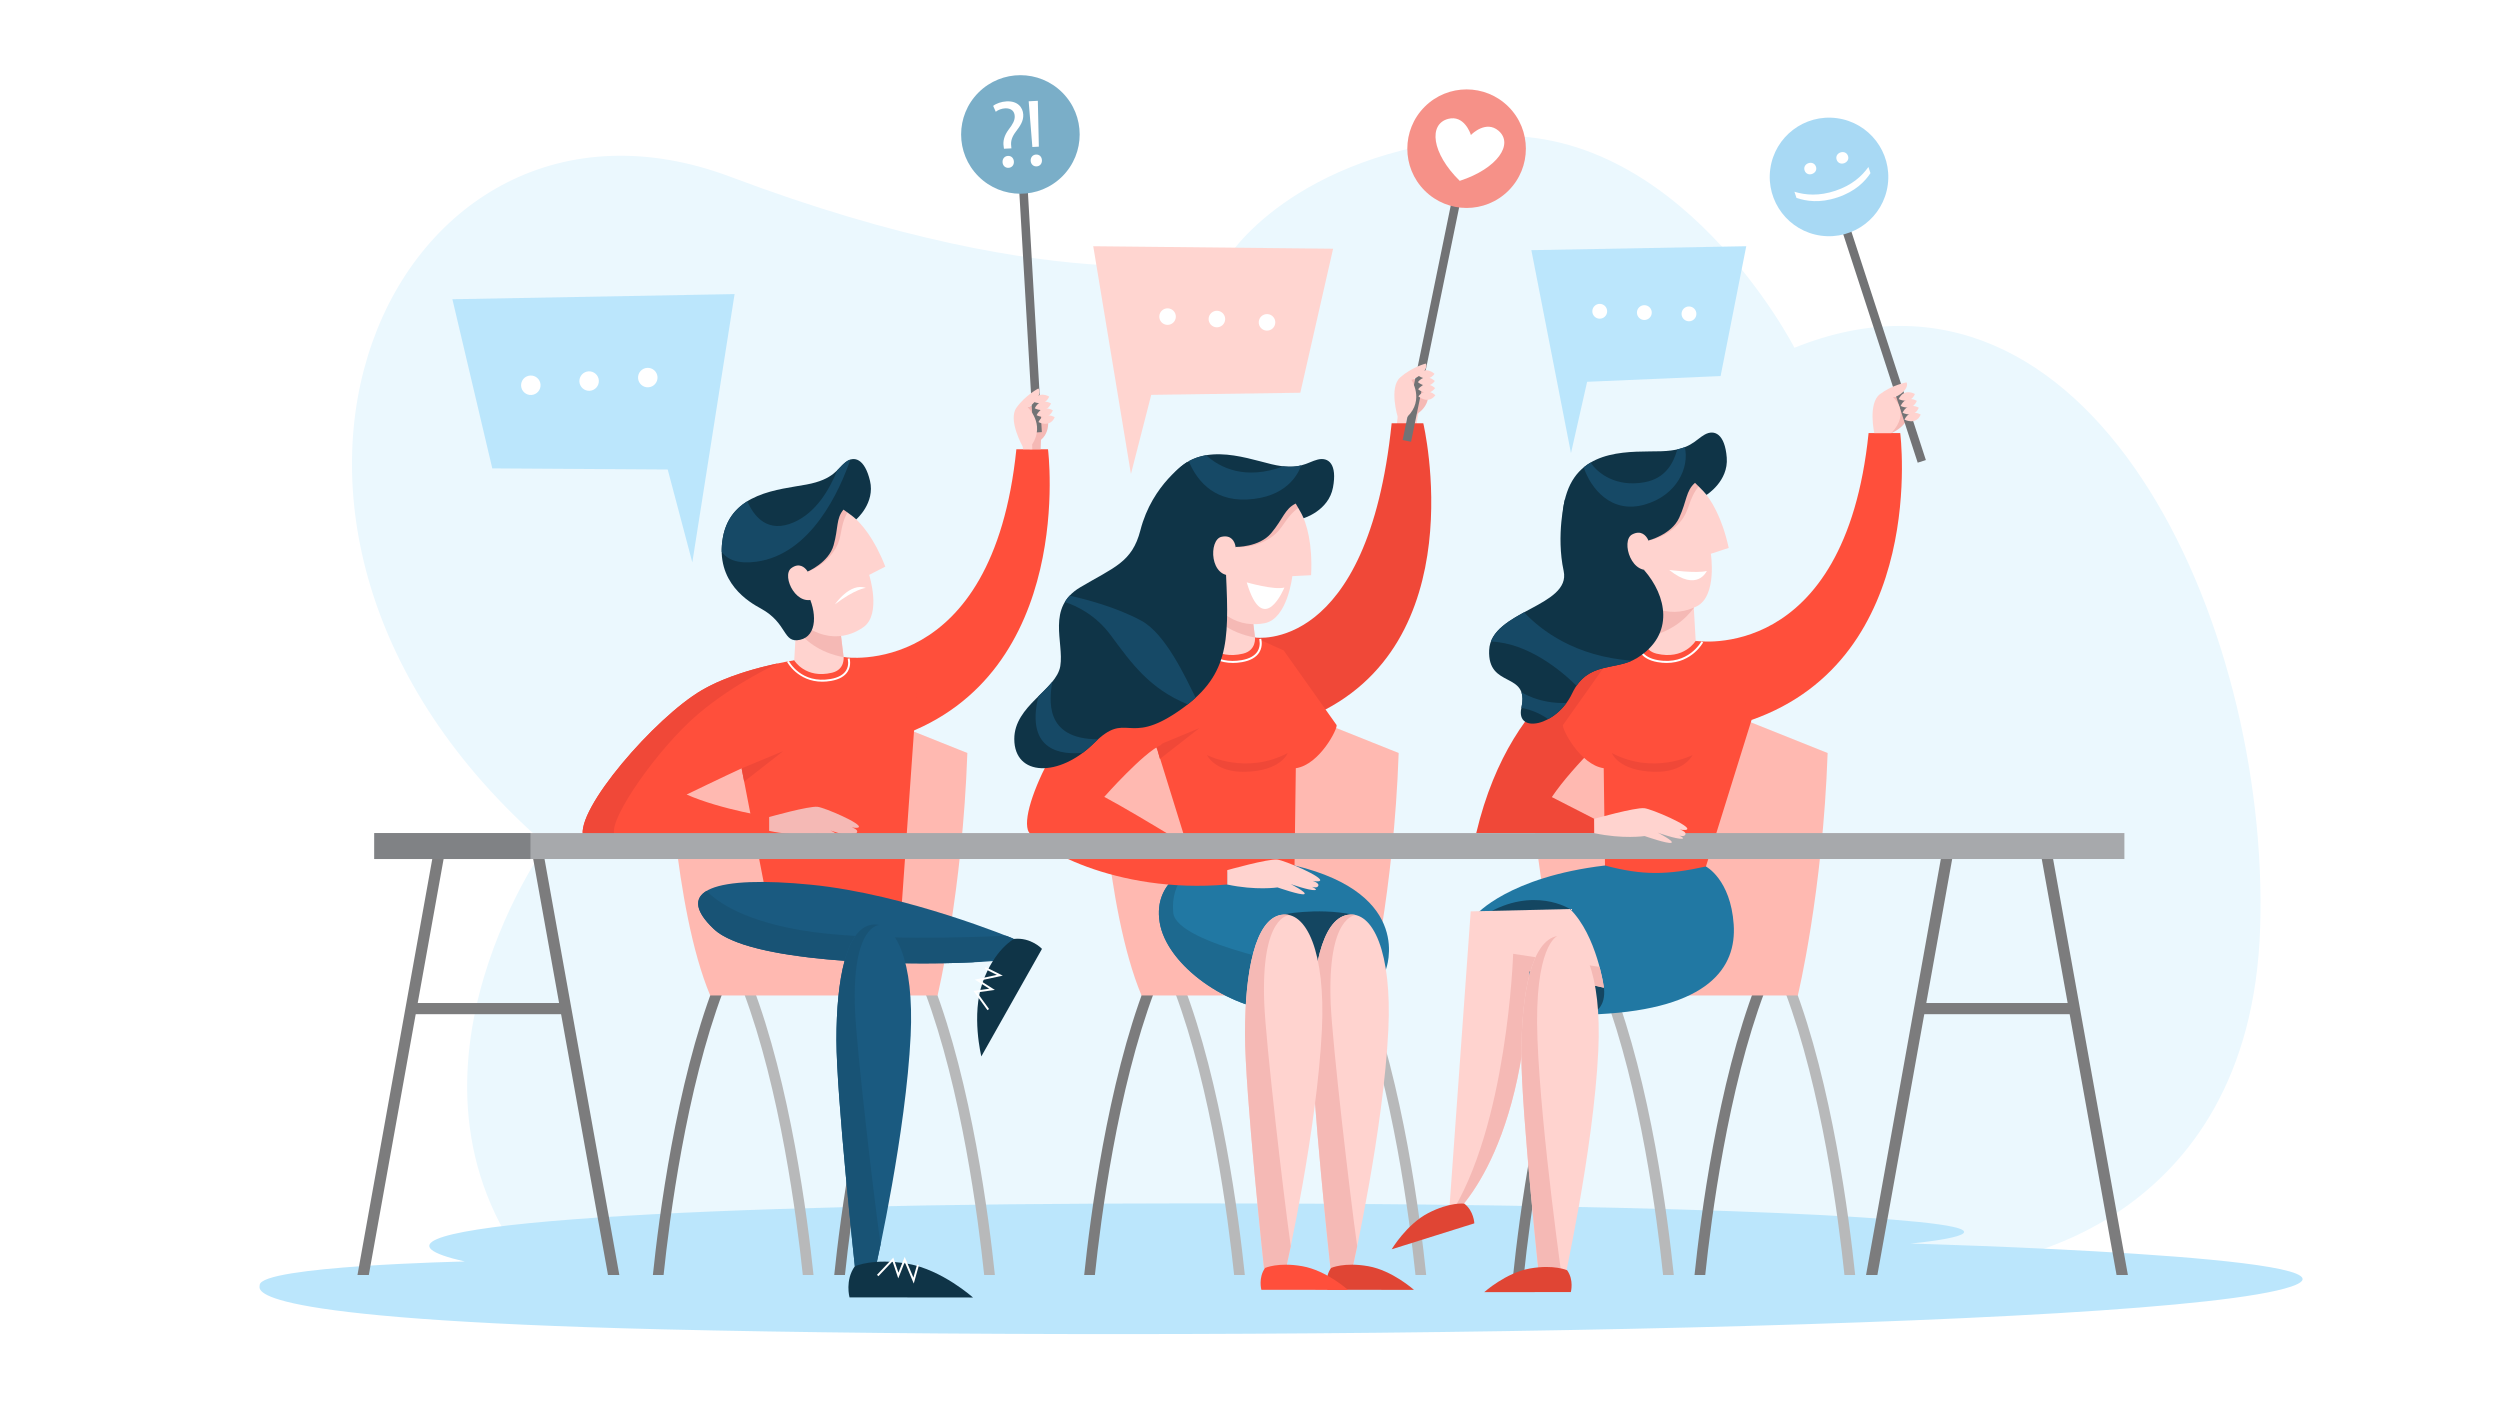 <?xml version="1.0" encoding="utf-8"?>
<!-- Generator: Adobe Illustrator 24.1.2, SVG Export Plug-In . SVG Version: 6.00 Build 0)  -->
<svg version="1.1" id="Layer_1" xmlns="http://www.w3.org/2000/svg" xmlns:xlink="http://www.w3.org/1999/xlink" x="0px" y="0px"
	 viewBox="0 0 3557.11 2000" style="enable-background:new 0 0 3557.11 2000;" xml:space="preserve">
<style type="text/css">
	.st0{fill:#FFFFFF;}
	.st1{fill:#EBF8FE;}
	.st2{fill:#FFD3CF;}
	.st3{fill:#F5B9B5;}
	.st4{fill:#F04838;}
	.st5{fill:#FF4F3B;}
	.st6{fill:#BBE6FC;}
	.st7{fill:#FFD5D0;}
	.st8{fill:#B8B9BA;}
	.st9{fill:#7C7C7D;}
	.st10{fill:#FFB9B1;}
	.st11{fill:#1A5A80;}
	.st12{fill:#0F3447;}
	.st13{fill:#185375;}
	.st14{fill:#2178A3;}
	.st15{fill:#144661;}
	.st16{fill:#1D698F;}
	.st17{fill:#E04534;}
	.st18{fill:#164966;}
	.st19{fill:#A7A9AC;}
	.st20{fill:#808285;}
	.st21{fill:#727375;}
	.st22{fill:#A8D9F4;}
	.st23{fill:#F69188;}
	.st24{fill:#7AAEC8;}
</style>
<g>
	<g>
		<rect y="0" class="st0" width="3557.11" height="2000"/>
	</g>
	<g>
		<path class="st1" d="M2835.6,1795.08c0,0,366.64-42.21,380.27-475.67s-241.52-994.21-662.67-824.6
			c0,0-165.46-323.59-441.57-300.24s-365.58,173.32-365.58,173.32s-227.68,64.1-706.45-116.21s-792.75,489.71-262.56,950.53
			c0,0-253.15,352.02,0.49,633.07l883.57,10.87l1156-10.87L2835.6,1795.08z"/>
	</g>
	<g>
		<polygon class="st2" points="1993.15,586.87 1988.66,592.95 1986.9,609.31 2000.14,604.29 2002.47,592.95 1995.52,583.18 		"/>
	</g>
	<g>
		<path class="st2" d="M2018.17,587.67l-3.77,21.64c0,0-7.4-3.69-7.65-5.4c-0.25-1.7,3.16-16.24,3.16-16.24H2018.17z"/>
	</g>
	<g>
		<path class="st3" d="M2717.36,588.69c0,0-4.21,18.08-26.37,27.62l-12.21-52.22c0,0,18.16,1.91,25.51-0.64l9.16,10.61
			L2717.36,588.69z"/>
	</g>
	<g>
		<path class="st4" d="M1803.99,943.82l-18.32-36.72c0,0,160.61,24.7,194.43-304.89h45.02c0,0,74.96,316.12-160.22,417.39
			l-77.26-20.28l15.72-46.57L1803.99,943.82z"/>
	</g>
	<g>
		<path class="st5" d="M2431.28,948.62l-18.32-36.72c0,0,211.93,33.88,245.75-295.71h45.02c0,0,40.65,319.66-211.54,408.21
			l-77.26-20.28l15.72-46.57L2431.28,948.62z"/>
	</g>
	<g>
		<path class="st5" d="M1218.7,971.7l-18.32-36.72c0,0,211.93,33.88,245.75-295.71h45.02c0,0,40.65,319.66-211.54,408.21
			l-77.26-20.28l15.72-46.57L1218.7,971.7z"/>
	</g>
	<g>
		<g>
			<polygon class="st6" points="985.06,800.18 1045.2,418.44 643.69,425.76 700.44,666.43 950.05,668.03 			"/>
		</g>
		<g>
			<path class="st0" d="M907.87,538.14c-0.5-7.64,5.28-14.23,12.92-14.73c7.64-0.5,14.23,5.28,14.73,12.92
				c0.5,7.64-5.28,14.23-12.92,14.73C914.97,551.56,908.37,545.78,907.87,538.14z"/>
		</g>
		<g>
			
				<ellipse transform="matrix(0.902 -0.431 0.431 0.902 -151.989 414.082)" class="st0" cx="838.48" cy="542.7" rx="13.86" ry="13.86"/>
		</g>
		<g>
			<path class="st0" d="M741.44,549.07c-0.5-7.64,5.28-14.23,12.92-14.73c7.64-0.5,14.23,5.28,14.73,12.92
				c0.5,7.64-5.28,14.23-12.92,14.73C748.53,562.49,741.94,556.71,741.44,549.07z"/>
		</g>
	</g>
	<g>
		<g>
			<polygon class="st6" points="2235.26,644.78 2178.88,355.94 2484.64,350.34 2448.14,535.08 2258.23,543.24 			"/>
		</g>
		<g>
			<path class="st0" d="M2286.72,443.21c0.17-5.82-4.42-10.68-10.24-10.85c-5.82-0.17-10.68,4.42-10.85,10.24
				s4.42,10.68,10.24,10.85C2281.69,453.62,2286.55,449.04,2286.72,443.21z"/>
		</g>
		<g>
			<path class="st0" d="M2350.2,445.06c0.17-5.82-4.42-10.68-10.24-10.85c-5.82-0.17-10.68,4.42-10.85,10.24
				c-0.17,5.82,4.42,10.68,10.24,10.85C2345.17,455.47,2350.03,450.88,2350.2,445.06z"/>
		</g>
		<g>
			<path class="st0" d="M2413.68,446.9c0.17-5.82-4.42-10.68-10.24-10.85s-10.68,4.42-10.85,10.24
				c-0.17,5.82,4.42,10.68,10.24,10.85C2408.65,457.31,2413.51,452.73,2413.68,446.9z"/>
		</g>
	</g>
	<g>
		<g>
			<polygon class="st7" points="1609.15,674.36 1555.52,350.34 1896.79,353.9 1850.15,558.81 1638.03,561.83 			"/>
		</g>
		<g>
			<path class="st0" d="M1673.02,451.16c0.38-6.49-4.58-12.06-11.08-12.44c-6.49-0.38-12.06,4.58-12.44,11.08
				c-0.38,6.49,4.58,12.06,11.08,12.44C1667.08,462.61,1672.64,457.65,1673.02,451.16z"/>
		</g>
		<g>
			
				<ellipse transform="matrix(0.744 -0.668 0.668 0.744 139.182 1272.735)" class="st0" cx="1732.02" cy="454.57" rx="11.78" ry="11.78"/>
		</g>
		<g>
			<path class="st0" d="M1814.53,459.34c0.38-6.49-4.58-12.06-11.08-12.44c-6.49-0.38-12.06,4.58-12.44,11.08
				c-0.38,6.49,4.58,12.06,11.08,12.44C1808.59,470.79,1814.16,465.84,1814.53,459.34z"/>
		</g>
	</g>
	<g>
		<path class="st6" d="M2718.42,1769.39c0,0,117.48-10.94,60.72-23.72c-84.4-19-550.63-36.14-1220.89-33.07
			s-1099.68,36.27-896.93,82.3c0,0-291.81,6.29-291.81,33.64c0,6.32-30.98,48.39,574.33,62.92
			c756.14,18.15,2133.99,0.25,2315.96-60.78C3388.49,1787.54,2718.42,1769.39,2718.42,1769.39z"/>
	</g>
	<g>
		<g>
			<path class="st8" d="M1400.32,1814.15h15.25c-8.4-80.71-32.89-271.67-87.59-413.87l-1.87-4.86h-44.05v15.17h33.61
				C1368.13,1549.8,1391.95,1734.26,1400.32,1814.15z"/>
		</g>
		<g>
			<path class="st9" d="M1202.25,1814.15c8.37-79.92,32.19-264.36,84.65-403.56h33.61v-15.17h-44.05l-1.87,4.86
				c-54.7,142.2-79.19,333.15-87.59,413.87H1202.25z"/>
		</g>
		<g>
			<path class="st8" d="M1142.26,1814.15h15.25c-8.4-80.71-32.89-271.67-87.59-413.87l-1.87-4.86H1024v15.17h33.61
				C1110.07,1549.8,1133.89,1734.26,1142.26,1814.15z"/>
		</g>
		<g>
			<path class="st9" d="M944.19,1814.15c8.36-79.89,32.18-264.33,84.65-403.56h33.61v-15.17h-44.05l-1.87,4.86
				c-54.7,142.21-79.19,333.16-87.59,413.87H944.19z"/>
		</g>
		<g>
			<path class="st10" d="M949.94,1056.03c0,0,8.32,236.15,60.59,360.37h323.44c0,0,35.51-146.89,42.43-345.01l-182.63-73.03
				l-138.53,15.17l-66.15,9.1l-26.58,10.12L949.94,1056.03z"/>
		</g>
	</g>
	<g>
		<g>
			<path class="st8" d="M2014.01,1814.15h15.25c-8.4-80.71-32.89-271.67-87.59-413.87l-1.87-4.86h-44.05v15.17h33.61
				C1981.82,1549.8,2005.65,1734.26,2014.01,1814.15z"/>
		</g>
		<g>
			<path class="st8" d="M1815.94,1814.15c8.37-79.92,32.19-264.36,84.65-403.56h33.61v-15.17h-44.05l-1.87,4.86
				c-54.7,142.2-79.19,333.15-87.59,413.87H1815.94z"/>
		</g>
		<g>
			<path class="st8" d="M1755.95,1814.15h15.25c-8.4-80.71-32.89-271.67-87.59-413.87l-1.87-4.86h-44.05v15.17h33.61
				C1723.76,1549.8,1747.59,1734.26,1755.95,1814.15z"/>
		</g>
		<g>
			<path class="st9" d="M1557.88,1814.15c8.36-79.89,32.18-264.33,84.65-403.56h33.61v-15.17h-44.05l-1.87,4.86
				c-54.7,142.21-79.19,333.16-87.59,413.87H1557.88z"/>
		</g>
		<g>
			<path class="st10" d="M1563.64,1056.03c0,0,8.32,236.15,60.59,360.37h323.44c0,0,35.51-146.89,42.43-345.01l-182.63-73.03
				l-138.53,15.17l-66.15,9.1l-26.58,10.12L1563.64,1056.03z"/>
		</g>
	</g>
	<g>
		<g>
			<path class="st8" d="M2624.36,1814.15h15.25c-8.4-80.71-32.89-271.67-87.59-413.87l-1.87-4.86h-44.05v15.17h33.61
				C2592.17,1549.8,2615.99,1734.26,2624.36,1814.15z"/>
		</g>
		<g>
			<path class="st9" d="M2426.29,1814.15c8.37-79.92,32.19-264.36,84.65-403.56h33.61v-15.17h-44.05l-1.87,4.86
				c-54.7,142.2-79.19,333.15-87.59,413.87H2426.29z"/>
		</g>
		<g>
			<path class="st8" d="M2366.3,1814.15h15.25c-8.4-80.71-32.89-271.67-87.59-413.87l-1.87-4.86h-44.05v15.17h33.61
				C2334.11,1549.8,2357.93,1734.26,2366.3,1814.15z"/>
		</g>
		<g>
			<path class="st9" d="M2168.23,1814.15c8.36-79.89,32.18-264.33,84.65-403.56h33.61v-15.17h-44.05l-1.87,4.86
				c-54.7,142.21-79.19,333.16-87.59,413.87H2168.23z"/>
		</g>
		<g>
			<path class="st10" d="M2173.98,1056.03c0,0,8.32,236.15,60.59,360.37h323.44c0,0,35.51-146.89,42.43-345.01l-182.63-73.03
				l-138.53,15.17l-66.15,9.1l-26.58,10.12L2173.98,1056.03z"/>
		</g>
	</g>
	<g>
		<g>
			<path class="st2" d="M1194.99,891.15l7.01,57.74c0,0,3.71,15.26-19.8,18.56c-23.51,3.3-52.38-23.92-52.38-23.92l4.84-83.73
				l43.83-3.71v7.01L1194.99,891.15z"/>
		</g>
	</g>
	<g>
		<g>
			<path class="st3" d="M1132.66,894.42c11.07,15.05,31.85,34.1,67.66,40.62l-5.02-41.36c-11.98-6.11-21.34-10.36-21.34-10.36
				l-39.44-20.91L1132.66,894.42z"/>
		</g>
	</g>
	<g>
		<g>
			<path class="st2" d="M1185.9,719.32c0,0,42.42,6.33,73.76,86.91l-22.99,11.74c0,0,17.9,55.89-8.08,74.34
				c-25.98,18.45-68.78,24.12-111.08-29.03c-42.3-53.15-5.37-105.83-2.37-107.43c3-1.61,53.17-32.1,53.17-32.1L1185.9,719.32z"/>
		</g>
	</g>
	<g>
		<path class="st5" d="M1130.05,939.56c0,0-78.2,11.35-131.43,42.44c-66.59,38.88-180.53,170.37-168.8,208.84
			c6.67,21.87,164.81,27.87,269.06-0.94v-26.66c0,0-72.87-11.05-121.9-32.74c0,0,53.27-25.81,78.23-37.23l66.95-72.61l-1.89-45.26
			L1130.05,939.56z"/>
	</g>
	<g>
		<path class="st5" d="M1103.29,957.48l26.76-17.92c0,0,15.8,26.75,53.82,17.61c18.53-4.45,16.45-22.14,16.45-22.14l105.86,24.3
			l-24.11,341.88c0,0-1.48,36.3-78.81,31.59c-77.33-4.72-106.56-25.46-106.56-25.46l-41.49-214.06c0,0-9.43-49.98-9.43-52.81
			s25.46-39.61,25.46-39.61l30.18-38.66L1103.29,957.48z"/>
	</g>
	<g>
		<path class="st11" d="M1442.74,1335.93c0,0-152.77-63.65-288.56-77.09c-135.79-13.44-197.33,7.07-138.62,62.95
			c58.7,55.87,342.31,53.04,416.58,43.85l10.61-19.8V1335.93z"/>
	</g>
	<g>
		<path class="st3" d="M1206.66,727.51c-7.83-5.72-13.19-5.94-16.98-7.19c-6.06,10.89-19.35,37.8-19.35,37.8l-12.78,32.78
			l-7.02,11.8l-1.39,10.5c0,0,23.89-6.78,39.46-32.42C1199.44,762.93,1193.96,749.57,1206.66,727.51z"/>
	</g>
	<g>
		<g>
			<path class="st12" d="M1218.3,738.99c0,0,27.12-23.17,19.56-54.87c-7.55-31.7-22.67-35.98-34.75-26.55
				c-12.09,9.42-16.38,24.54-55.57,31.85c-39.2,7.31-107.51,11.33-119.01,75.47c-11.5,64.14,38.21,92.3,53.88,100.85
				c38.9,21.22,30.89,50.07,55.89,44.62c25-5.44,24.24-40.55,9.9-67.14l4.36-23.21l-3.41-6.8c0,0,29.99-12.65,36.95-37.37
				c6.96-24.72,3.28-37.82,14.04-50.74C1200.13,725.09,1214.35,734.98,1218.3,738.99z"/>
		</g>
	</g>
	<g>
		<g>
			<path class="st2" d="M1149.14,813.21c0,0-0.41-0.74-1.2-1.8c-2.84-3.78-10.63-11.52-22.11-2.97
				c-14.69,10.93,8.7,59.91,37.18,41.25c28.48-18.65-3.15-29.4-3.15-29.4L1149.14,813.21z"/>
		</g>
	</g>
	<g>
		<path class="st0" d="M1170,969.95c-34.95,0-49.99-27.92-50.15-28.23l2.48-1.3c0.71,1.35,17.84,32.99,59.64,25.65
			c10.74-1.88,18.11-5.99,21.92-12.22c4.77-7.8,2.21-16.41,2.18-16.49l2.67-0.83c0.12,0.4,2.98,9.85-2.44,18.75
			c-4.24,6.96-12.26,11.52-23.85,13.55C1178.04,969.6,1173.89,969.95,1170,969.95z"/>
	</g>
	<g>
		<path class="st3" d="M1094.37,1162.51c0,0,56.16-15.87,68.78-14.56c9.99,1.04,64.84,24.57,58.5,29.21
			c-4.07,2.98-24.81-3.99-24.81-3.99s28.05,4.95,22.06,11.81c-4.29,4.91-25.4-7.08-25.4-7.08s29.22,11.18,21.48,11.99
			c-7.74,0.81-33.33-8.29-33.33-8.29s23,11.71,18.67,13.82s-36.8-9.22-36.8-9.22s-29.71,4.5-69.14-4.01V1162.51z"/>
	</g>
	<g>
		<path class="st13" d="M1441.3,1335.34c-1.75-0.72-5.1-2.07-9.86-3.93c-43.03,2.07-199.16,8.11-292.57-8
			c-90.28-15.57-124.31-45.89-133.38-55.9c-18.45,10.93-16.52,28.98,10.06,54.28c49.53,47.14,259.18,52.5,368.09,47.49l26.99-3.59
			l11.98-4.13l12.4-6.41L1441.3,1335.34z"/>
	</g>
	<g>
		<path class="st12" d="M1442.74,1335.93c0,0-28.05,15.09-44.56,61.77c-16.5,46.68-1.89,105.38-1.89,105.38l86.29-153
			C1482.58,1350.07,1467.02,1333.34,1442.74,1335.93z"/>
	</g>
	<g>
		<polygon class="st0" points="1405.02,1437.34 1385.19,1409.94 1407.59,1406.79 1387.13,1393.85 1418.4,1387.12 1401.19,1378.6 
			1402.43,1376.1 1426.82,1388.17 1394.41,1395.15 1415.53,1408.5 1390.18,1412.06 1407.29,1435.7 		"/>
	</g>
	<g>
		<path class="st11" d="M1247.39,1796.75c0,0,41.73-186.01,48.33-323.22c5.07-105.41-20.75-164.08-56.11-157.72
			c-35.36,6.37-49.56,77.09-49.51,164.08c0.05,78.89,26.17,321.8,26.17,321.8L1247.39,1796.75z"/>
	</g>
	<g>
		<path class="st13" d="M1252.94,1770.73c-10.12-70.97-34.18-279.01-36.36-332.88c-4.96-122.49,34.66-121.67,34.66-121.67
			c-3.73-0.93-7.62-1.08-11.63-0.36c-35.36,6.37-49.56,77.09-49.51,164.08c0.05,78.89,26.17,321.8,26.17,321.8l31.12-4.95
			C1247.39,1796.75,1249.54,1787.15,1252.94,1770.73z"/>
	</g>
	<g>
		<path class="st12" d="M1216.27,1801.7c0,0,26.74-12.14,75.5-3.54c48.76,8.61,92.62,47.99,92.62,47.99l-175.66-0.19
			C1208.73,1845.97,1202.06,1821.57,1216.27,1801.7z"/>
	</g>
	<g>
		<polygon class="st0" points="1300.13,1826.28 1287.32,1795.71 1278.08,1818.93 1269.91,1794.66 1249.83,1815.83 1247.8,1813.9 
			1271.08,1789.36 1278.3,1810.81 1287.25,1788.31 1299.62,1817.81 1304.82,1799.33 1307.52,1800.09 		"/>
	</g>
	<g>
		<path class="st4" d="M873.99,1186.66c-7.46-22.25,62.95-122.87,119.34-170.72c52.43-44.48,113.62-72.11,113.72-72.13
			c-27.21,5.73-73.27,17.65-108.44,38.18c-66.59,38.88-180.53,170.37-168.8,208.84c3.46,11.36,47.78,18.43,104.18,18.58
			C904.84,1204.21,877.36,1196.7,873.99,1186.66z"/>
	</g>
	<g>
		<polygon class="st4" points="1055.19,1093.28 1114.39,1068.7 1058.84,1112.08 		"/>
	</g>
	<g>
		<g>
			<path class="st2" d="M1780.14,861.62l7.27,59.84c0,0,3.85,15.81-20.52,19.23c-24.36,3.42-54.28-24.79-54.28-24.79l5.01-86.76
				l45.42-3.85v7.27L1780.14,861.62z"/>
		</g>
	</g>
	<g>
		<g>
			<path class="st3" d="M1715.55,865.01c11.47,15.59,33.01,35.34,70.11,42.09l-5.2-42.86c-12.41-6.33-22.11-10.74-22.11-10.74
				l-40.88-21.66L1715.55,865.01z"/>
		</g>
	</g>
	<g>
		<g>
			<path class="st2" d="M1832.54,704.98c0,0,37.44,23.96,32.94,113.44l-26.71,1.36c0,0-6.76,60.44-39.14,66.88
				c-32.38,6.44-75.27-6.33-92.75-74.52c-17.48-68.19,39.76-102.36,43.27-102.6c3.52-0.25,63.88-7.83,63.88-7.83L1832.54,704.98z"/>
		</g>
	</g>
	<g>
		<path class="st5" d="M1685.12,930.36l27.73-18.57c0,0,16.37,27.72,55.77,18.25c19.21-4.61,17.04-22.95,17.04-22.95l40.81,18.36
			l75.26,106.15c2.14,4.3-23.92,56.45-57.99,61.45l-1.82,138.4c0,0,6.78,28.47-61.57,31.37c-80.21,3.4-82.04-29.96-82.04-29.96
			l-51.68-166.51c0,0-21.13-47.08-21.13-50.01c0-2.93,26.39-41.04,26.39-41.04l31.27-40.07L1685.12,930.36z"/>
	</g>
	<g>
		<path class="st3" d="M1848.71,721.52c-4.98-8.72-9.96-11.2-13.02-13.99c-10.35,7.73-34.32,27.55-34.32,27.55l-25.97,25.59
			l-11.64,8.19l-5.76,9.34c0,0,25.46,3.71,51.05-13.94C1826.86,751.96,1827.34,737,1848.71,721.52z"/>
	</g>
	<g>
		<path class="st0" d="M1754.25,943.28c-36.22,0-51.8-28.93-51.97-29.25l2.57-1.34c0.05,0.09,4.63,8.69,14.52,16.22
			c13.21,10.06,29.11,13.54,47.28,10.36c11.13-1.95,18.77-6.21,22.72-12.66c4.95-8.09,2.29-17,2.26-17.09l2.77-0.86
			c0.13,0.41,3.09,10.2-2.53,19.43c-4.4,7.21-12.71,11.94-24.71,14.04C1762.58,942.92,1758.29,943.28,1754.25,943.28z"/>
	</g>
	<g>
		<path class="st4" d="M1706.55,1035.95l-61.34,25.47l0.6,3.08c0.53,1.18,0.84,1.87,0.84,1.87l3.67,13.49L1706.55,1035.95z"/>
	</g>
	<g>
		<path class="st4" d="M1717.33,1074.37c0.73,0.16,55.12,28.51,114.85-2.9c0,0-9.18,25.57-60.75,26.7
			C1728.9,1099.1,1717.33,1074.37,1717.33,1074.37z"/>
	</g>
	<g>
		<path class="st14" d="M1698.32,1232.88c0,0-57.99,18.36-48.33,79.25c9.67,60.89,97.03,123.85,176.49,127.71
			c79.46,3.87,145.45-60.37,145.45-60.37s41.44-106.98-130-148.01C1787.79,1245.85,1753.52,1244.97,1698.32,1232.88z"/>
	</g>
	<g>
		<path class="st15" d="M1844.74,1382.68l-22.02-80.99c0,0,49.36-10.83,101.76-0.49l6.59,45.23l-49.54,55.57l-27.61-5.8
			L1844.74,1382.68z"/>
	</g>
	<g>
		<path class="st16" d="M1698.32,1232.88c0,0-57.99,18.36-48.32,79.25c9.15,57.64,87.92,117.1,163.71,126.57l59.31-59.64
			c0,0-199.34-34.07-203.69-80.46C1664.97,1252.21,1698.32,1232.88,1698.32,1232.88z"/>
	</g>
	<g>
		<path class="st2" d="M1925.32,1800.08c0,0,43.24-192.76,50.08-334.94c5.26-109.24-21.5-170.04-58.14-163.44
			c-36.65,6.6-51.36,79.89-51.3,170.04c0.05,81.75,27.12,333.48,27.12,333.48L1925.32,1800.08z"/>
	</g>
	<g>
		<path class="st3" d="M1931.07,1773.12c-10.49-73.55-35.42-289.13-37.68-344.96c-5.14-126.93,35.91-126.09,35.91-126.09
			c-3.87-0.96-7.89-1.12-12.05-0.37c-36.65,6.6-51.36,79.89-51.3,170.04c0.05,81.75,27.12,333.48,27.12,333.48l32.25-5.13
			C1925.32,1800.08,1927.55,1790.13,1931.07,1773.12z"/>
	</g>
	<g>
		<path class="st17" d="M1893.92,1804.1c0,0,18.76-8.52,52.97-2.48c34.21,6.04,64.98,33.66,64.98,33.66l-123.23-0.13
			C1888.63,1835.16,1883.96,1818.04,1893.92,1804.1z"/>
	</g>
	<g>
		<path class="st2" d="M1830.79,1800.08c0,0,43.24-192.76,50.08-334.94c5.26-109.24-21.5-170.04-58.14-163.44
			c-36.65,6.6-51.36,79.89-51.3,170.04c0.05,81.75,27.12,333.48,27.12,333.48L1830.79,1800.08z"/>
	</g>
	<g>
		<path class="st3" d="M1836.55,1773.12c-10.49-73.55-35.42-289.13-37.68-344.96c-5.14-126.93,35.91-126.09,35.91-126.09
			c-3.87-0.96-7.89-1.12-12.05-0.37c-36.65,6.6-51.36,79.89-51.3,170.04c0.05,81.75,27.12,333.48,27.12,333.48l32.25-5.13
			C1830.79,1800.08,1833.02,1790.13,1836.55,1773.12z"/>
	</g>
	<g>
		<path class="st5" d="M1800.01,1804.1c0,0,18.76-8.52,52.97-2.48c34.21,6.04,64.98,33.66,64.98,33.66l-123.23-0.13
			C1794.72,1835.16,1790.05,1818.04,1800.01,1804.1z"/>
	</g>
	<g>
		<path class="st2" d="M1746.04,1238.12c0,0,58.2-16.44,71.27-15.09c10.35,1.07,67.19,25.46,60.62,30.27
			c-4.22,3.09-25.71-4.13-25.71-4.13s29.07,5.13,22.86,12.24c-4.44,5.09-26.32-7.34-26.32-7.34s30.28,11.59,22.26,12.43
			c-8.02,0.84-34.54-8.59-34.54-8.59s23.83,12.14,19.34,14.32c-4.49,2.18-38.13-9.55-38.13-9.55s-30.78,4.66-71.65-4.15V1238.12z"/>
	</g>
	<g>
		<path class="st5" d="M1712.85,911.8c0,0-56.41,4.6-111.57,36.81c-69,40.29-150.96,192.46-138.81,232.32
			c6.91,22.67,123.71,91.56,283.58,77.59v-20.4c0,0-124.57-77.65-174.85-104.3c0,0,54.82-62.12,80.69-73.94l52.78-64.03l-1.95-46.91
			L1712.85,911.8z"/>
	</g>
	<g>
		<g>
			<path class="st12" d="M1854.85,737.31c0,0,35.46-10.42,41.75-43.6c6.29-33.18-6.19-43.63-21.62-39.84
				c-15.42,3.79-25.88,16.27-66.05,6.58c-40.17-9.69-106.47-34.84-144.52,20.94c-38.05,55.78-5.14,105.42,8.23,118.2
				c13.37,12.77,8,60.44,33.95,65.88c25.95,5.45,40.11-28.08,37.8-59.3l13.96-20.11l-0.34-7.87c0,0,33.72,0.74,50.78-19.69
				c17.06-20.43,19.12-34.38,34.78-42.04C1843.56,716.47,1852.81,731.85,1854.85,737.31z"/>
		</g>
	</g>
	<g>
		<g>
			<path class="st2" d="M1758,778.19c0,0-0.07-0.88-0.38-2.21c-1.09-4.78-5.17-15.39-19.66-12.18
				c-18.52,4.11-17.15,60.34,17.68,54.77c34.84-5.57,9.48-29.14,9.48-29.14L1758,778.19z"/>
		</g>
	</g>
	<g>
		<path class="st12" d="M1682.86,707.53l6.17-49.97c0,0-49.42,30.69-66.41,96.87c-11.77,45.86-37.45,52.59-85.7,81.27
			s-22.73,78.23-28.28,112.05c-5.55,33.83-65.62,56.06-65.47,103.86c0.16,53.44,63.84,55.12,113.69,5.49
			c46.75-46.54,46.79,4.59,119.03-44.6s73.19-96.97,68.59-194.43c0,0-57.97-2.78-55.44-10.97c2.52-8.19,0-91.28,0-91.28l0-8.3
			h-13.14H1682.86z"/>
	</g>
	<g>
		<path class="st18" d="M1851.4,662.17c-6.53,1.65-14.5,2.51-25.3,1.35c-54.87,20.24-90.46,1.83-109.96-15.8
			c-8.52,1.44-16.82,4.14-24.66,8.46c9.42,23.07,31.91,56.88,82.56,54.54C1830.34,708.12,1847.1,674.61,1851.4,662.17z"/>
	</g>
	<g>
		<path class="st18" d="M1689.93,1002.23c4.03-3.17,7.79-6.35,11.28-9.56c-14.82-29.67-42.83-90.85-77.31-109.54
			c-35.73-19.36-80.2-30.78-101.98-35.6c-0.78,0.83-1.51,1.68-2.21,2.53c-0.35,0.42-0.68,0.84-1.01,1.27
			c-0.38,0.48-0.74,0.97-1.09,1.46c-0.86,1.2-1.68,2.41-2.42,3.64c-0.03,0.04-0.06,0.09-0.08,0.13
			c16.28,5.31,43.65,18.05,65.25,47.21C1610.3,944.23,1635.41,979.71,1689.93,1002.23z"/>
	</g>
	<g>
		<path class="st18" d="M1562.33,1051.94c-77.49-0.32-68.72-57.12-65.28-81.64c-5.6,6.83-12.56,13.53-19.62,20.5
			c-18.96,79.29,34.95,83.28,63.28,80.26c5.47-4.09,10.89-8.72,16.15-13.95C1558.76,1055.21,1560.57,1053.53,1562.33,1051.94z"/>
	</g>
	<g>
		<path class="st4" d="M2307.24,925.46h-8.14c0,0-146.12,38.59-198.64,259.88h168.47l-0.54-20.31l-60.38-30.9
			c31.42-46.76,95.55-104.74,95.55-104.74l12-19.83L2307.24,925.46z"/>
	</g>
	<g>
		<g>
			<path class="st2" d="M2345.43,861.62l-7.27,59.84c0,0-3.85,15.81,20.52,19.23c24.36,3.42,54.28-24.79,54.28-24.79l-5.01-86.76
				l-45.42-3.85v7.27L2345.43,861.62z"/>
		</g>
	</g>
	<g>
		<g>
			<path class="st3" d="M2410.02,865.01c-11.47,15.59-33.01,35.34-70.11,42.09l5.2-42.86c12.42-6.33,22.12-10.74,22.12-10.74
				l40.88-21.66L2410.02,865.01z"/>
		</g>
	</g>
	<g>
		<g>
			<path class="st2" d="M2398.07,678.8c0,0,42.42,13.27,61.62,100.79l-25.42,8.34c0,0,9.38,60.09-20.17,74.82
				c-29.55,14.73-74.28,13.69-109.09-47.5c-34.8-61.19,11.43-109.21,14.76-110.37c3.33-1.16,59.57-24.35,59.57-24.35L2398.07,678.8z
				"/>
		</g>
	</g>
	<g>
		<path class="st5" d="M2440.46,930.36l-27.73-18.57c0,0-16.37,27.72-55.77,18.25c-19.21-4.61-17.04-22.95-17.04-22.95l-40.81,18.36
			l-75.26,106.15c-2.14,4.3,23.92,56.45,57.99,61.45l1.82,138.4c0,0-6.78,28.47,61.57,31.37c80.21,3.4,82.04-29.96,82.04-29.96
			l64.94-208.47l-18.51-49.09l-31.27-40.07L2440.46,930.36z"/>
	</g>
	<g>
		<path class="st3" d="M2418.01,690.51c-7.1-7.11-12.55-8.19-16.24-10.08c-7.95,10.18-25.86,35.61-25.86,35.61l-18.33,31.52
			l-9.08,10.96l-3.1,10.53c0,0,25.54-3.12,45.59-26.88C2404.95,725.62,2401.47,711.06,2418.01,690.51z"/>
	</g>
	<g>
		<path class="st4" d="M2408.24,1074.37c-0.73,0.16-55.12,28.51-114.85-2.9c0,0,9.18,25.57,60.75,26.7
			C2396.68,1099.1,2408.24,1074.37,2408.24,1074.37z"/>
	</g>
	<g>
		<path class="st14" d="M2427.26,1232.88c0,0,35.11,18.18,39.52,82.47c4.22,61.51-35.69,119.74-191.99,127.68
			c-79.45,4.04-174.33-141.8-174.33-141.8s46.18-53.5,183.19-69.76C2337.79,1245.85,2372.06,1244.97,2427.26,1232.88z"/>
	</g>
	<g>
		<g>
			<path class="st12" d="M2428.09,704.13c0,0,31.47-19.38,28.81-53.05c-2.66-33.66-17.45-40.46-31.33-32.75
				c-13.89,7.71-20.69,22.5-61.99,23.72c-41.3,1.22-111.89-5.61-133.93,58.22c-22.04,63.83,22.77,103.07,39.03,111.87
				c16.26,8.81,81.39,16.99,70.96-12.52l8.18-23.07l-2.4-7.51c0,0,32.73-8.15,43.81-32.35s9.41-38.2,22.5-49.71
				C2411.72,686.99,2424.69,699.39,2428.09,704.13z"/>
		</g>
	</g>
	<g>
		<g>
			<path class="st2" d="M2345.41,769.05c0,0-0.3-0.83-0.94-2.03c-2.31-4.32-9.04-13.49-22.17-6.58
				c-16.79,8.84-0.68,62.73,31.46,48.19c32.14-14.54,1.48-30.61,1.48-30.61L2345.41,769.05z"/>
		</g>
	</g>
	<g>
		<path class="st0" d="M2371.33,943.28c-4.04,0-8.33-0.36-12.9-1.16c-12-2.1-20.32-6.83-24.71-14.04
			c-5.62-9.22-2.66-19.01-2.53-19.43l2.77,0.87c-0.03,0.09-2.69,9,2.26,17.09c3.95,6.45,11.59,10.71,22.72,12.66
			c43.38,7.6,61.62-26.24,61.8-26.58l2.57,1.34C2423.13,914.35,2407.54,943.28,2371.33,943.28z"/>
	</g>
	<g>
		<g>
			<g>
				<rect x="584.86" y="1427.14" class="st9" width="220.13" height="15.89"/>
			</g>
		</g>
		<g>
			<g>
				<rect x="2725.53" y="1427.14" class="st9" width="220.13" height="15.89"/>
			</g>
		</g>
		<g>
			<polygon class="st9" points="865.07,1814.15 881.22,1814.15 770.05,1195.86 628.32,1195.86 628.32,1211.75 756.76,1211.75 			"/>
		</g>
		<g>
			<polygon class="st9" points="2671.23,1814.15 2779.54,1211.75 2907.97,1211.75 2907.97,1195.86 2766.25,1195.86 2655.08,1814.15 
							"/>
		</g>
		<g>
			<polygon class="st9" points="3011.52,1814.15 3027.67,1814.15 2916.5,1195.86 2774.78,1195.86 2774.78,1211.75 2903.21,1211.75 
							"/>
		</g>
		<g>
			<polygon class="st9" points="524.77,1814.15 633.08,1211.75 761.52,1211.75 761.52,1195.86 619.79,1195.86 508.62,1814.15 			"/>
		</g>
		<g>
			<rect x="532.6" y="1185.34" class="st19" width="2490.09" height="36.92"/>
		</g>
		<g>
			<rect x="532.6" y="1185.34" class="st20" width="222.17" height="36.92"/>
		</g>
	</g>
	<g>
		<path class="st15" d="M2248.04,1318.31l-14.11-24.9c0,0-52.12-33.43-120.35,7.8s144.33,117.86,144.33,117.86l10.5,20.94
			c0,0,16.98-6.94,13.74-34.67s-34.1-62.89-34.1-62.89V1318.31z"/>
	</g>
	<g>
		<path class="st2" d="M2233.93,1293.41l-141.34,3.33l-31.49,438.53c0,0,107.59-80.57,115.02-353.48l106.02,23.56
			C2282.14,1405.34,2272.25,1331.42,2233.93,1293.41z"/>
	</g>
	<g>
		<path class="st3" d="M2282.14,1405.34c0,0-1.66-12.38-6.24-29.6l-122.93-18.6c0,0-7.82,246.84-91.65,374.9l-0.23,3.22
			c0,0,107.59-80.57,115.02-353.48L2282.14,1405.34z"/>
	</g>
	<g>
		<path class="st2" d="M2224.04,1830.16c0,0,43.24-192.76,50.08-334.94c5.26-109.24-21.5-170.04-58.14-163.44
			c-36.65,6.6-51.36,79.89-51.3,170.04c0.05,81.75,27.12,333.48,27.12,333.48L2224.04,1830.16z"/>
	</g>
	<g>
		<path class="st3" d="M2215.98,1331.77c-36.65,6.6-51.36,79.89-51.3,170.04c0.05,81.75,27.12,333.48,27.12,333.48l32.25-5.13
			c0,0-31.22-216.9-36.47-351.25C2182.33,1344.55,2215.98,1331.77,2215.98,1331.77z"/>
	</g>
	<g>
		<path class="st17" d="M2229.76,1807.35c0,0-18.76-8.52-52.97-2.48c-34.21,6.04-64.98,33.66-64.98,33.66l123.23-0.13
			C2235.05,1838.4,2239.73,1821.28,2229.76,1807.35z"/>
	</g>
	<g>
		<path class="st17" d="M2083.44,1712.59c0,0-20.45-2.53-51.3,13.43c-30.85,15.97-51.98,51.51-51.98,51.51l117.58-36.89
			C2097.76,1740.65,2097.11,1722.91,2083.44,1712.59z"/>
	</g>
	<g>
		<path class="st12" d="M2263.68,714.76l-37.13-3.93c0,0-12.73,50.64-1.71,101.54c11.02,50.91-103.39,56.55-106.01,112.51
			c-2.62,55.96,57.73,29.2,45.85,82.2c-8.45,37.7,50.15,26.26,72.23-20.47c22.08-46.72,61.93-31.49,92.37-50.38
			c54.09-33.57,41.99-88.7,10.02-125.14l-36.79,4.4l-27.73-52.28l17.32-38.47L2263.68,714.76z"/>
	</g>
	<g>
		<path class="st18" d="M2339.91,686.16c-40.34,7.39-66.75-12.68-76.69-28.04c-3.43,2.02-6.71,4.3-9.83,6.88
			c9.7,29.29,38.72,66.82,86.98,52.88c46.12-13.32,63.54-53.2,56.85-81.66c-3.12,1.22-6.65,2.31-10.71,3.22
			C2381.17,658.78,2369.95,680.66,2339.91,686.16z"/>
	</g>
	<g>
		<path class="st18" d="M2121.32,912.81c53.15,2.03,100.64,41.93,121.78,62.94c20.83-30.55,52.36-23.89,78.84-35.67
			c-81.23-6.08-129.55-43.47-153.37-68.83C2148,882.44,2128.18,894.65,2121.32,912.81z"/>
	</g>
	<g>
		<path class="st18" d="M2202.79,1023.2c9.17-4.94,18.44-12.68,25.96-22.94c-39.57,1.3-64.08-15.51-64.08-15.51l0,0
			c1.92,5.38,2.21,12.48,0.01,22.33C2181.44,1010.38,2194.14,1017.05,2202.79,1023.2z"/>
	</g>
	<g>
		<path class="st18" d="M1203.11,657.57c-4.27,3.33-7.57,7.36-11.77,11.51c-11.51,28.48-30.71,60.34-61.52,73.94
			c-37.53,16.57-57.01-8.02-66.51-29.79c-16.9,10.48-30.25,26.39-34.78,51.65c-1.29,7.17-1.77,13.87-1.66,20.16
			c8.14,11.43,23.38,17.76,49.65,14.14c77.73-10.71,118.17-101.12,133.45-145.31C1207.63,654.6,1205.32,655.85,1203.11,657.57z"/>
	</g>
	<g>
		<g>
			<g>
				
					<rect x="2655.3" y="201.37" transform="matrix(0.951 -0.31 0.31 0.951 -3.42 847.022)" class="st21" width="12.21" height="465.78"/>
			</g>
		</g>
		<g>
			
				<ellipse transform="matrix(0.133 -0.991 0.991 0.133 2007.374 2796.614)" class="st22" cx="2601.69" cy="251.28" rx="84.36" ry="84.36"/>
		</g>
	</g>
	<g>
		<g>
			<path class="st0" d="M2573.1,232.17c4.78-1.6,9.22,0.51,10.73,5.03s-0.85,8.62-5.59,10.34c-4.52,1.52-9-0.29-10.6-5.07
				C2566.13,237.95,2568.58,233.68,2573.1,232.17z M2618.7,216.9c4.78-1.6,9.22,0.5,10.73,5.02c1.51,4.52-0.85,8.62-5.59,10.35
				c-4.52,1.51-9-0.29-10.6-5.07C2611.73,222.68,2614.18,218.41,2618.7,216.9z"/>
		</g>
		<g>
			<path class="st0" d="M2553.19,272.83c15.86,4.89,35.03,6.37,58.28-1.41c23.12-7.74,37.32-20.26,46.99-33.84l2.94,8.78
				c-7.82,11.82-21.46,26-46.91,34.53c-25.32,8.48-44.62,5.32-58.37,0.73L2553.19,272.83z"/>
		</g>
	</g>
	<g>
		<path class="st2" d="M2268.39,1165.03c0,0,58.2-16.44,71.27-15.09c10.35,1.07,67.19,25.46,60.62,30.27
			c-4.22,3.09-25.71-4.13-25.71-4.13s29.07,5.13,22.86,12.24c-4.44,5.09-26.32-7.34-26.32-7.34s30.28,11.59,22.26,12.43
			c-8.02,0.84-34.54-8.59-34.54-8.59s23.83,12.14,19.34,14.32c-4.49,2.18-38.13-9.55-38.13-9.55s-30.78,4.66-71.65-4.15V1165.03z"/>
	</g>
	<g>
		<path class="st2" d="M2666.81,616.31c0,0-9.23-42.31,7.99-55.43c17.22-13.12,37.92-16.83,37.92-16.83
			c4.26,8.52-11.29,21.09-19.43,21.09c0,0,26.24,20.96-2.3,51.16H2666.81z"/>
	</g>
	<g>
		<path class="st2" d="M2724.64,560.61c0,0-15.08-9.26-23.11,7.21C2701.53,567.82,2717.93,576.44,2724.64,560.61z"/>
	</g>
	<g>
		<path class="st2" d="M2727.4,570.36c0,0-15.08-9.26-23.11,7.21C2704.28,577.57,2720.68,586.18,2727.4,570.36z"/>
	</g>
	<g>
		<path class="st2" d="M2730.15,580.11c0,0-15.08-9.26-23.11,7.21C2707.04,587.31,2723.43,595.93,2730.15,580.11z"/>
	</g>
	<g>
		<path class="st2" d="M2732.9,589.85c0,0-15.08-9.26-23.11,7.21C2709.79,597.06,2726.18,605.67,2732.9,589.85z"/>
	</g>
	<g>
		<path class="st3" d="M2032.34,561.1c0,0,1.74,18.64-19.58,29.92l-16.34-51.08c0,0,18.25,0.46,25.37-2.68l9.98,9.84L2032.34,561.1z
			"/>
	</g>
	<g>
		<g>
			<g>
				
					<rect x="1815.41" y="393.8" transform="matrix(0.201 -0.98 0.98 0.201 1244.928 2326.058)" class="st21" width="465.78" height="12.21"/>
			</g>
		</g>
		<g>
			
				<ellipse transform="matrix(0.707 -0.707 0.707 0.707 461.815 1537.622)" class="st23" cx="2086.98" cy="211.35" rx="84.36" ry="84.36"/>
		</g>
	</g>
	<g>
		<path class="st2" d="M1988.66,592.95c0,0-12.58-41.43,3.54-55.89c16.12-14.45,36.45-19.8,36.45-19.8
			c4.93,8.15-12.62,22.1-20.73,22.75c0,0,19.45,28.51-5.45,52.94H1988.66z"/>
	</g>
	<g>
		<path class="st2" d="M2041.12,531.96c0,0-12.5-12.53-24.16,1.61C2016.97,533.58,2030.9,545.78,2041.12,531.96z"/>
	</g>
	<g>
		<path class="st2" d="M2041.52,542.08c0,0-12.5-12.53-24.16,1.61C2017.37,543.7,2031.3,555.9,2041.52,542.08z"/>
	</g>
	<g>
		<path class="st2" d="M2041.92,552.2c0,0-12.5-12.53-24.16,1.61C2017.77,553.81,2031.69,566.02,2041.92,552.2z"/>
	</g>
	<g>
		<path class="st2" d="M2042.32,562.32c0,0-12.5-12.53-24.16,1.61C2018.17,563.93,2032.09,576.14,2042.32,562.32z"/>
	</g>
	<g>
		<path class="st3" d="M1490.72,594.65c0,0,6.8,29.05-22.09,37.67l-17.62-50.36c0,0,17.9-3.59,24.15-8.22l11.91,7.39L1490.72,594.65
			z"/>
	</g>
	<g>
		<g>
			<g>
				
					<rect x="1457.04" y="150.45" transform="matrix(0.998 -0.058 0.058 0.998 -19.678 85.047)" class="st21" width="12.21" height="465.78"/>
			</g>
		</g>
		<g>
			
				<ellipse transform="matrix(0.707 -0.707 0.707 0.707 290.108 1082.742)" class="st24" cx="1452.04" cy="191.18" rx="84.36" ry="84.36"/>
		</g>
	</g>
	<g>
		<path class="st3" d="M1480.68,639.27l0.56-16.76l-14.07,4.71c0,0-1.43,6.95-2.13,12.04H1480.68z"/>
	</g>
	<g>
		<g>
			<path class="st0" d="M1428.48,211.64l-0.45-3.51c-1.19-7.29,0.84-15.42,7.21-23.91c5.74-7.51,8.86-12.97,8.55-19.08
				c-0.36-6.92-4.93-11.31-13.49-11.01c-4.89,0.25-10.23,2.16-13.49,4.91l-3.7-8.38c4.31-3.49,11.94-6.06,19.13-6.43
				c15.61-0.8,23.16,8.47,23.69,18.79c0.47,9.23-4.34,16.14-10.46,24.21c-5.61,7.36-7.48,13.45-6.71,20.35l0.32,3.52L1428.48,211.64
				z M1426.47,230.8c-0.26-5.02,2.95-8.72,7.7-8.97c4.75-0.24,8.19,3.12,8.45,8.14c0.24,4.75-2.69,8.57-7.71,8.83
				C1430.16,239.04,1426.72,235.55,1426.47,230.8z"/>
		</g>
		<g>
			<path class="st0" d="M1466.49,228.74c-0.25-4.89,2.96-8.59,7.58-8.83c4.89-0.25,8.19,3.12,8.44,8c0.24,4.75-2.69,8.57-7.58,8.83
				C1470.18,236.99,1466.74,233.49,1466.49,228.74z M1468.89,209.16l-5.24-65.05l13.03-0.67l1.44,65.24L1468.89,209.16z"/>
		</g>
	</g>
	<g>
		<path class="st2" d="M1455.17,635.37c0,0-21.43-37.63-8.91-55.28c12.52-17.66,31.17-27.37,31.17-27.37
			c6.61,6.86-7.42,24.34-15.19,26.77c0,0,25.27,23.5,6.39,52.84L1455.17,635.37z"/>
	</g>
	<g>
		<path class="st2" d="M1492.85,564.29c0,0-14.96-9.46-23.2,6.91C1469.65,571.2,1485.93,580.03,1492.85,564.29z"/>
	</g>
	<g>
		<path class="st2" d="M1495.47,574.07c0,0-14.96-9.46-23.2,6.91C1472.27,580.98,1488.55,589.81,1495.47,574.07z"/>
	</g>
	<g>
		<path class="st2" d="M1498.1,583.85c0,0-14.96-9.46-23.2,6.91C1474.9,590.76,1491.18,599.59,1498.1,583.85z"/>
	</g>
	<g>
		<path class="st2" d="M1500.73,593.63c0,0-14.96-9.46-23.2,6.91C1477.53,600.54,1493.81,609.37,1500.73,593.63z"/>
	</g>
	<g>
		<polygon class="st2" points="1455.62,639.27 1468.78,639.27 1468.63,632.31 1459.7,624.32 1458.2,628.45 1455.17,635.37 
			1455.62,639.27 		"/>
	</g>
	<g>
		<g>
			<g>
				<g>
					<path class="st0" d="M2132.04,185.91c-17.33-14.67-36.96,3.8-39.16,6.24c-0.88-3.16-10.05-28.82-32.27-23.04
						c-28.29,7.36-23.86,48.73,16.37,88.21C2130.59,239.91,2154.35,204.8,2132.04,185.91z"/>
				</g>
			</g>
		</g>
	</g>
	<g>
		<path class="st0" d="M2374.97,810.91c0,0,39.1,5.38,53.59,1.44C2428.55,812.35,2415.11,843.22,2374.97,810.91z"/>
	</g>
	<g>
		<path class="st0" d="M1773.9,828.6c0,0,39.1,11.31,53.59,7.37C1827.48,835.97,1797.71,909.28,1773.9,828.6z"/>
	</g>
	<g>
		<path class="st0" d="M1188.03,859.9c0,0,21.3-31.49,43.88-23.39C1231.91,836.51,1217,837.71,1188.03,859.9z"/>
	</g>
</g>
</svg>
